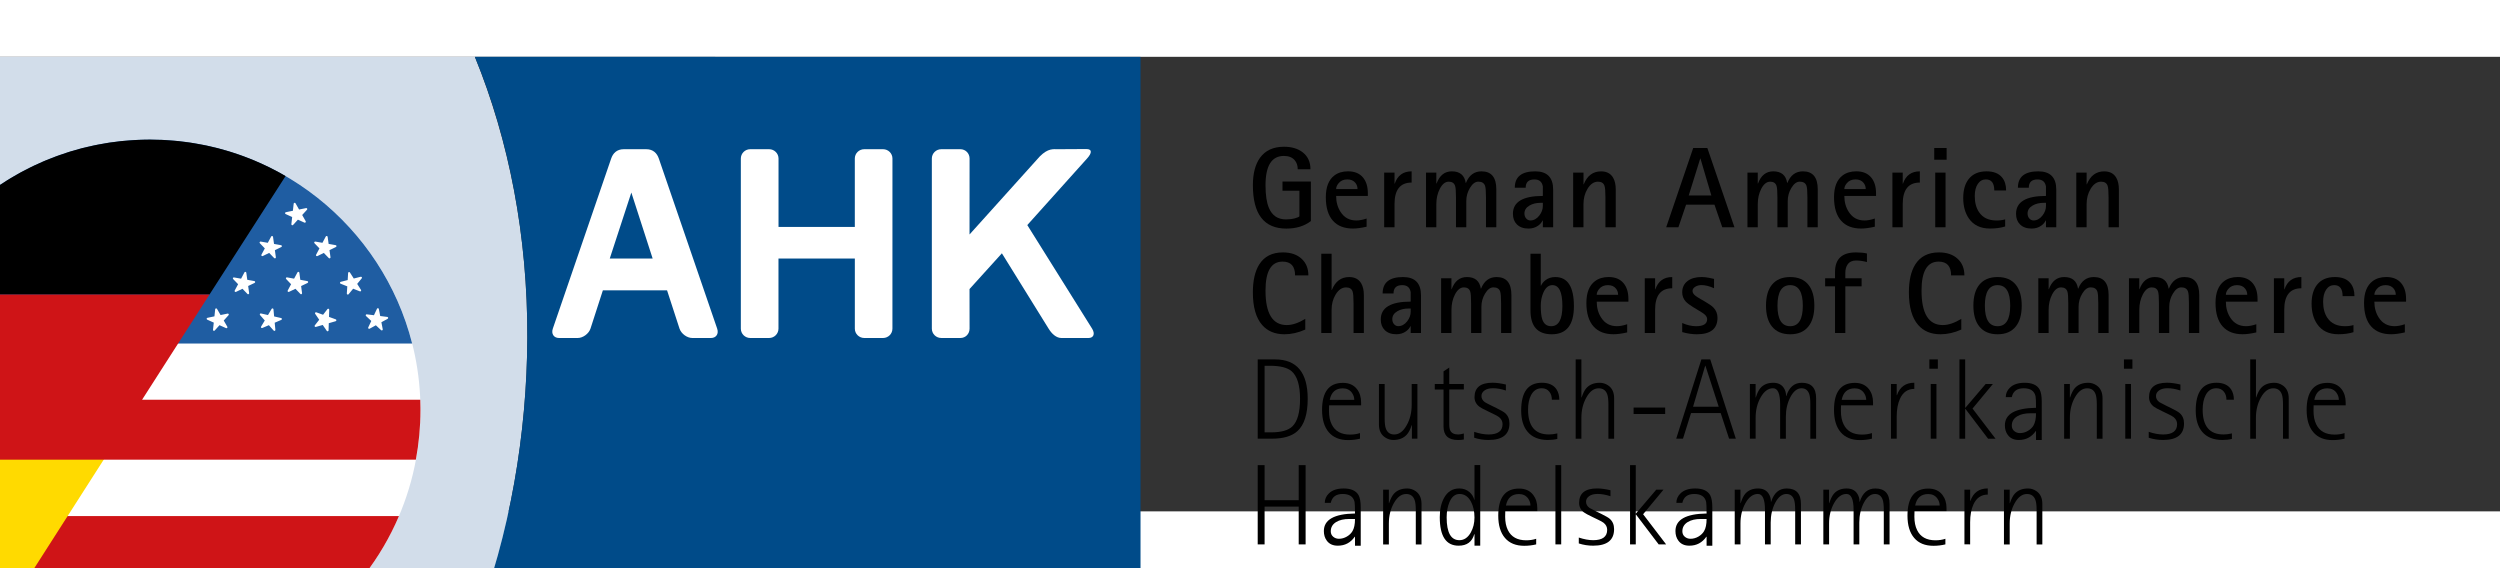 <?xml version="1.0" encoding="utf-8"?>
<!-- Generator: Adobe Illustrator 22.1.0, SVG Export Plug-In . SVG Version: 6.00 Build 0)  -->
<svg version="1.1" id="Vordergrund" xmlns="http://www.w3.org/2000/svg" xmlns:xlink="http://www.w3.org/1999/xlink" x="0px"
	 y="0px" viewBox="0 0 110 20" height="50" width="220" xml:space="preserve">
<rect x="0" y="0" width="110" height="20" fill="#333333" stroke="none"/>
<g>
	<path d="M57.679,5.489v1.738c-0.287,0.221-0.647,0.331-1.081,0.331c-0.981,0-1.471-0.636-1.471-1.908
		c0-0.513,0.104-0.916,0.313-1.207c0.234-0.324,0.586-0.486,1.057-0.486c0.335,0,0.609,0.081,0.82,0.244
		c0.229,0.178,0.343,0.427,0.343,0.748h-0.56c0-0.166-0.046-0.301-0.138-0.405c-0.107-0.122-0.263-0.183-0.469-0.183
		c-0.54,0-0.81,0.429-0.81,1.289c0,0.434,0.05,0.768,0.15,1c0.141,0.336,0.391,0.504,0.749,0.504c0.142,0,0.274-0.016,0.397-0.049
		c0.108-0.03,0.174-0.059,0.195-0.089V5.893H56.43V5.489H57.679z"/>
	<path d="M60.131,7.115v0.36c-0.234,0.054-0.435,0.081-0.603,0.081c-0.375,0-0.665-0.111-0.869-0.333
		c-0.216-0.235-0.323-0.583-0.323-1.044c0-0.448,0.125-0.767,0.375-0.958c0.161-0.122,0.363-0.183,0.605-0.183
		c0.285,0,0.503,0.09,0.654,0.27c0.143,0.17,0.215,0.402,0.215,0.698v0.116H58.79c0,0.271,0.066,0.507,0.198,0.707
		c0.16,0.248,0.389,0.372,0.689,0.372C59.808,7.202,59.96,7.173,60.131,7.115z M58.79,5.819h0.941c0-0.102-0.03-0.192-0.091-0.269
		c-0.081-0.104-0.2-0.156-0.358-0.156c-0.167,0-0.296,0.058-0.388,0.173C58.825,5.651,58.79,5.735,58.79,5.819z"/>
	<path d="M60.904,7.5V5.094h0.455V5.58h0.01c0.123-0.36,0.371-0.541,0.743-0.541v0.494c-0.502,0-0.753,0.315-0.753,0.945V7.5H60.904
		z"/>
	<path d="M62.745,7.5V5.094h0.454v0.481h0.01c0.132-0.357,0.356-0.536,0.671-0.536c0.354,0,0.558,0.17,0.612,0.509h0.01
		c0.137-0.339,0.365-0.509,0.684-0.509c0.435,0,0.652,0.264,0.652,0.792V7.5h-0.455V6.187c0-0.266-0.014-0.439-0.042-0.516
		c-0.043-0.118-0.141-0.178-0.294-0.178c-0.137,0-0.26,0.092-0.37,0.276c-0.107,0.178-0.16,0.37-0.16,0.578V7.5h-0.454V6.187
		c0-0.265-0.013-0.436-0.04-0.513c-0.041-0.12-0.134-0.18-0.279-0.18c-0.153,0-0.284,0.104-0.392,0.313
		c-0.102,0.198-0.153,0.421-0.153,0.671V7.5H62.745z"/>
	<path d="M67.885,7.5V7.202h-0.012c-0.04,0.087-0.104,0.163-0.195,0.227c-0.12,0.086-0.262,0.128-0.425,0.128
		c-0.219,0-0.389-0.062-0.511-0.185c-0.115-0.115-0.173-0.27-0.173-0.464c0-0.525,0.439-0.787,1.316-0.787V5.702
		c-0.036-0.205-0.16-0.307-0.37-0.307c-0.257,0-0.385,0.122-0.385,0.365h-0.479c0-0.481,0.3-0.721,0.898-0.721
		c0.527,0,0.79,0.269,0.79,0.807V7.5H67.885z M67.885,6.424h-0.091c-0.194,0-0.359,0.039-0.494,0.118
		c-0.15,0.087-0.225,0.204-0.225,0.35c0,0.091,0.026,0.165,0.078,0.222c0.052,0.058,0.113,0.086,0.184,0.086
		c0.15,0,0.28-0.072,0.392-0.215c0.104-0.133,0.156-0.276,0.156-0.427V6.424z"/>
	<path d="M69.219,7.5V5.094h0.455v0.516h0.01c0.153-0.38,0.407-0.57,0.763-0.57c0.247,0,0.425,0.095,0.533,0.284
		c0.075,0.133,0.113,0.303,0.113,0.509V7.5h-0.454V6.187c0-0.265-0.014-0.436-0.042-0.513c-0.041-0.12-0.137-0.18-0.287-0.18
		c-0.179,0-0.332,0.104-0.459,0.313c-0.119,0.196-0.178,0.42-0.178,0.671V7.5H69.219z"/>
	<path d="M73.312,7.5l1.189-3.488h0.622L76.316,7.5h-0.536l-0.343-0.995h-1.249L73.85,7.5H73.312z M74.81,4.476l-0.506,1.624h0.995
		L74.82,4.476H74.81z"/>
	<path d="M76.888,7.5V5.094h0.454v0.481h0.01c0.132-0.357,0.356-0.536,0.671-0.536c0.354,0,0.558,0.17,0.612,0.509h0.01
		c0.137-0.339,0.365-0.509,0.684-0.509c0.435,0,0.652,0.264,0.652,0.792V7.5h-0.455V6.187c0-0.266-0.014-0.439-0.042-0.516
		c-0.043-0.118-0.141-0.178-0.294-0.178c-0.137,0-0.26,0.092-0.37,0.276c-0.107,0.178-0.16,0.37-0.16,0.578V7.5h-0.454V6.187
		c0-0.265-0.013-0.436-0.04-0.513c-0.041-0.12-0.134-0.18-0.279-0.18c-0.153,0-0.284,0.104-0.392,0.313
		c-0.102,0.198-0.153,0.421-0.153,0.671V7.5H76.888z"/>
	<path d="M82.492,7.115v0.36c-0.234,0.054-0.435,0.081-0.603,0.081c-0.375,0-0.665-0.111-0.869-0.333
		c-0.216-0.235-0.323-0.583-0.323-1.044c0-0.448,0.125-0.767,0.375-0.958c0.161-0.122,0.363-0.183,0.605-0.183
		c0.285,0,0.503,0.09,0.654,0.27c0.143,0.17,0.215,0.402,0.215,0.698v0.116h-1.395c0,0.271,0.066,0.507,0.198,0.707
		c0.16,0.248,0.389,0.372,0.689,0.372C82.169,7.202,82.321,7.173,82.492,7.115z M81.151,5.819h0.941c0-0.102-0.03-0.192-0.091-0.269
		c-0.081-0.104-0.2-0.156-0.358-0.156c-0.167,0-0.296,0.058-0.388,0.173C81.186,5.651,81.151,5.735,81.151,5.819z"/>
	<path d="M83.266,7.5V5.094h0.454V5.58h0.01c0.123-0.36,0.371-0.541,0.743-0.541v0.494c-0.502,0-0.753,0.315-0.753,0.945V7.5H83.266
		z"/>
	<path d="M85.106,4.528V4.012h0.546v0.516H85.106z M85.15,7.5V5.094h0.454V7.5H85.15z"/>
	<path d="M88.227,7.152v0.313c-0.193,0.061-0.415,0.091-0.667,0.091c-0.418,0-0.729-0.15-0.933-0.449
		c-0.163-0.237-0.245-0.536-0.245-0.896c0-0.355,0.082-0.635,0.245-0.839c0.178-0.222,0.438-0.333,0.783-0.333
		c0.311,0,0.539,0.091,0.684,0.272c0.117,0.144,0.175,0.333,0.175,0.569h-0.521c0-0.324-0.123-0.486-0.37-0.486
		c-0.148,0-0.267,0.067-0.356,0.2c-0.089,0.133-0.133,0.311-0.133,0.532c0,0.289,0.064,0.528,0.193,0.715
		c0.164,0.24,0.419,0.36,0.763,0.36C87.991,7.202,88.119,7.185,88.227,7.152z"/>
	<path d="M90.023,7.5V7.202H90.01c-0.04,0.087-0.104,0.163-0.195,0.227c-0.12,0.086-0.262,0.128-0.425,0.128
		c-0.219,0-0.389-0.062-0.511-0.185c-0.115-0.115-0.173-0.27-0.173-0.464c0-0.525,0.439-0.787,1.316-0.787V5.702
		c-0.036-0.205-0.16-0.307-0.37-0.307c-0.257,0-0.385,0.122-0.385,0.365h-0.479c0-0.481,0.3-0.721,0.898-0.721
		c0.527,0,0.79,0.269,0.79,0.807V7.5H90.023z M90.023,6.424h-0.091c-0.194,0-0.359,0.039-0.494,0.118
		c-0.15,0.087-0.225,0.204-0.225,0.35c0,0.091,0.026,0.165,0.078,0.222c0.052,0.058,0.113,0.086,0.184,0.086
		c0.15,0,0.28-0.072,0.392-0.215c0.104-0.133,0.156-0.276,0.156-0.427V6.424z"/>
	<path d="M91.357,7.5V5.094h0.455v0.516h0.01c0.153-0.38,0.407-0.57,0.763-0.57c0.247,0,0.425,0.095,0.533,0.284
		c0.075,0.133,0.113,0.303,0.113,0.509V7.5h-0.454V6.187c0-0.265-0.014-0.436-0.042-0.513c-0.041-0.12-0.137-0.18-0.287-0.18
		c-0.179,0-0.332,0.104-0.459,0.313c-0.119,0.196-0.178,0.42-0.178,0.671V7.5H91.357z"/>
	<path d="M57.432,11.529v0.472c-0.308,0.138-0.613,0.207-0.916,0.207c-0.418,0-0.745-0.137-0.983-0.41
		c-0.272-0.313-0.407-0.79-0.407-1.432c0-0.52,0.093-0.929,0.279-1.227c0.222-0.355,0.569-0.533,1.042-0.533
		c0.35,0,0.626,0.095,0.827,0.284c0.196,0.181,0.294,0.424,0.294,0.728h-0.585c0-0.405-0.183-0.607-0.551-0.607
		c-0.5,0-0.75,0.425-0.75,1.274c0,1.012,0.312,1.518,0.936,1.518C56.862,11.803,57.134,11.712,57.432,11.529z"/>
	<path d="M58.136,12.151V8.663h0.455v1.597h0.01c0.153-0.38,0.407-0.57,0.763-0.57c0.247,0,0.425,0.095,0.533,0.284
		c0.075,0.133,0.113,0.303,0.113,0.509v1.669h-0.454v-1.313c0-0.265-0.014-0.436-0.042-0.513c-0.041-0.12-0.137-0.18-0.287-0.18
		c-0.179,0-0.332,0.104-0.459,0.313c-0.119,0.196-0.178,0.42-0.178,0.671v1.022H58.136z"/>
	<path d="M62.07,12.151v-0.299h-0.012c-0.039,0.087-0.104,0.163-0.195,0.227c-0.12,0.086-0.261,0.128-0.425,0.128
		c-0.219,0-0.389-0.062-0.511-0.185c-0.115-0.115-0.173-0.27-0.173-0.464c0-0.525,0.439-0.787,1.316-0.787v-0.418
		c-0.036-0.205-0.16-0.307-0.37-0.307c-0.257,0-0.385,0.122-0.385,0.365h-0.479c0-0.481,0.299-0.721,0.898-0.721
		c0.526,0,0.79,0.269,0.79,0.807v1.654H62.07z M62.07,11.075h-0.091c-0.194,0-0.359,0.039-0.494,0.118
		c-0.149,0.087-0.224,0.204-0.224,0.35c0,0.091,0.026,0.165,0.078,0.222c0.052,0.058,0.113,0.086,0.184,0.086
		c0.15,0,0.281-0.072,0.393-0.215c0.104-0.133,0.155-0.276,0.155-0.427V11.075z"/>
	<path d="M63.409,12.151V9.745h0.454v0.481h0.01c0.131-0.357,0.355-0.536,0.671-0.536c0.354,0,0.558,0.169,0.612,0.509h0.01
		C65.303,9.86,65.531,9.69,65.85,9.69c0.434,0,0.652,0.264,0.652,0.792v1.669h-0.454v-1.313c0-0.266-0.014-0.439-0.042-0.516
		c-0.043-0.118-0.141-0.178-0.294-0.178c-0.137,0-0.26,0.092-0.37,0.276c-0.107,0.178-0.16,0.37-0.16,0.578v1.153h-0.454v-1.313
		c0-0.265-0.013-0.436-0.039-0.513c-0.041-0.12-0.134-0.18-0.279-0.18c-0.153,0-0.284,0.104-0.392,0.313
		c-0.102,0.198-0.153,0.421-0.153,0.671v1.022H63.409z"/>
	<path d="M67.794,8.663v1.41h0.01c0.04-0.092,0.104-0.173,0.193-0.242c0.12-0.094,0.265-0.141,0.435-0.141
		c0.546,0,0.82,0.428,0.82,1.284c0,0.823-0.325,1.234-0.975,1.234c-0.624,0-0.936-0.35-0.936-1.052V8.663H67.794z M67.794,10.946
		c0,0.269,0.021,0.468,0.062,0.594c0.067,0.209,0.199,0.313,0.395,0.313c0.329,0,0.494-0.297,0.494-0.892
		c0-0.61-0.146-0.915-0.44-0.915c-0.168,0-0.299,0.108-0.395,0.325C67.833,10.545,67.794,10.737,67.794,10.946z"/>
	<path d="M71.596,11.766v0.36c-0.234,0.054-0.434,0.081-0.602,0.081c-0.375,0-0.665-0.111-0.869-0.333
		c-0.216-0.235-0.324-0.583-0.324-1.044c0-0.448,0.125-0.767,0.376-0.958c0.161-0.122,0.363-0.183,0.604-0.183
		c0.285,0,0.503,0.09,0.654,0.27c0.143,0.17,0.215,0.402,0.215,0.698v0.116h-1.394c0,0.271,0.066,0.507,0.198,0.707
		c0.16,0.248,0.389,0.372,0.689,0.372C71.274,11.853,71.425,11.824,71.596,11.766z M70.256,10.47h0.94
		c0-0.102-0.03-0.192-0.091-0.269c-0.081-0.104-0.2-0.155-0.358-0.155c-0.167,0-0.296,0.058-0.388,0.173
		C70.291,10.302,70.256,10.386,70.256,10.47z"/>
	<path d="M72.37,12.151V9.745h0.455v0.486h0.01c0.123-0.36,0.371-0.541,0.743-0.541v0.494c-0.502,0-0.753,0.315-0.753,0.945v1.022
		H72.37z"/>
	<path d="M74.82,10.655l0.192,0.111c0.183,0.105,0.308,0.193,0.375,0.262c0.122,0.125,0.183,0.276,0.183,0.452
		c0,0.485-0.302,0.728-0.906,0.728c-0.208,0-0.423-0.032-0.647-0.096v-0.4c0.212,0.094,0.416,0.141,0.608,0.141
		c0.327,0,0.49-0.103,0.49-0.309c0-0.079-0.044-0.154-0.131-0.225c-0.028-0.025-0.112-0.079-0.252-0.163l-0.235-0.143
		c-0.15-0.092-0.257-0.173-0.322-0.242c-0.106-0.117-0.158-0.254-0.158-0.41c0-0.212,0.08-0.378,0.239-0.499
		c0.153-0.115,0.358-0.173,0.615-0.173c0.099,0,0.206,0.011,0.321,0.034c0.074,0.017,0.149,0.033,0.225,0.049v0.41
		c-0.204-0.092-0.388-0.138-0.551-0.138c-0.104,0-0.194,0.024-0.272,0.071c-0.082,0.051-0.123,0.112-0.123,0.184
		c0,0.074,0.039,0.142,0.116,0.204C74.623,10.535,74.7,10.585,74.82,10.655z"/>
	<path d="M78.77,12.208c-0.354,0-0.623-0.115-0.807-0.346c-0.173-0.217-0.259-0.522-0.259-0.913c0-0.397,0.086-0.703,0.259-0.918
		c0.183-0.227,0.452-0.341,0.807-0.341c0.352,0,0.619,0.114,0.802,0.341c0.173,0.216,0.259,0.522,0.259,0.918
		c0,0.392-0.086,0.696-0.259,0.913C79.389,12.093,79.122,12.208,78.77,12.208z M78.209,10.951c0,0.601,0.186,0.902,0.56,0.902
		c0.37,0,0.555-0.301,0.555-0.902c0-0.603-0.185-0.905-0.555-0.905C78.396,10.046,78.209,10.347,78.209,10.951z"/>
	<path d="M80.741,12.151V10.1h-0.435V9.745h0.435V9.468c0-0.574,0.306-0.862,0.919-0.862c0.194,0,0.355,0.016,0.485,0.047v0.378
		c-0.166-0.046-0.327-0.069-0.481-0.069c-0.166,0-0.29,0.059-0.37,0.175c-0.066,0.095-0.099,0.216-0.099,0.36v0.247h0.716V10.1
		h-0.716v2.051H80.741z"/>
	<path d="M86.297,11.529v0.472c-0.308,0.138-0.613,0.207-0.916,0.207c-0.418,0-0.745-0.137-0.983-0.41
		c-0.271-0.313-0.407-0.79-0.407-1.432c0-0.52,0.093-0.929,0.279-1.227c0.222-0.355,0.57-0.533,1.042-0.533
		c0.35,0,0.626,0.095,0.827,0.284c0.196,0.181,0.294,0.424,0.294,0.728h-0.585c0-0.405-0.183-0.607-0.55-0.607
		c-0.5,0-0.751,0.425-0.751,1.274c0,1.012,0.312,1.518,0.936,1.518C85.728,11.803,85.999,11.712,86.297,11.529z"/>
	<path d="M87.895,12.208c-0.354,0-0.623-0.115-0.807-0.346c-0.173-0.217-0.259-0.522-0.259-0.913c0-0.397,0.086-0.703,0.259-0.918
		c0.183-0.227,0.452-0.341,0.807-0.341c0.352,0,0.62,0.114,0.802,0.341c0.173,0.216,0.259,0.522,0.259,0.918
		c0,0.392-0.086,0.696-0.259,0.913C88.515,12.093,88.247,12.208,87.895,12.208z M87.334,10.951c0,0.601,0.187,0.902,0.56,0.902
		c0.37,0,0.555-0.301,0.555-0.902c0-0.603-0.185-0.905-0.555-0.905C87.521,10.046,87.334,10.347,87.334,10.951z"/>
	<path d="M89.686,12.151V9.745h0.454v0.481h0.01c0.132-0.357,0.356-0.536,0.671-0.536c0.354,0,0.558,0.169,0.612,0.509h0.01
		C91.58,9.86,91.808,9.69,92.127,9.69c0.435,0,0.652,0.264,0.652,0.792v1.669h-0.455v-1.313c0-0.266-0.014-0.439-0.042-0.516
		c-0.043-0.118-0.141-0.178-0.294-0.178c-0.137,0-0.26,0.092-0.37,0.276c-0.107,0.178-0.16,0.37-0.16,0.578v1.153h-0.454v-1.313
		c0-0.265-0.013-0.436-0.04-0.513c-0.041-0.12-0.134-0.18-0.279-0.18c-0.153,0-0.284,0.104-0.392,0.313
		c-0.102,0.198-0.153,0.421-0.153,0.671v1.022H89.686z"/>
	<path d="M93.674,12.151V9.745h0.454v0.481h0.01c0.131-0.357,0.355-0.536,0.671-0.536c0.354,0,0.558,0.169,0.612,0.509h0.01
		c0.137-0.339,0.365-0.509,0.684-0.509c0.434,0,0.652,0.264,0.652,0.792v1.669h-0.454v-1.313c0-0.266-0.014-0.439-0.042-0.516
		c-0.043-0.118-0.141-0.178-0.294-0.178c-0.137,0-0.26,0.092-0.37,0.276c-0.107,0.178-0.16,0.37-0.16,0.578v1.153h-0.454v-1.313
		c0-0.265-0.013-0.436-0.039-0.513c-0.041-0.12-0.134-0.18-0.279-0.18c-0.153,0-0.284,0.104-0.392,0.313
		c-0.102,0.198-0.153,0.421-0.153,0.671v1.022H93.674z"/>
	<path d="M99.278,11.766v0.36c-0.234,0.054-0.434,0.081-0.602,0.081c-0.375,0-0.665-0.111-0.869-0.333
		c-0.216-0.235-0.324-0.583-0.324-1.044c0-0.448,0.125-0.767,0.376-0.958c0.161-0.122,0.363-0.183,0.604-0.183
		c0.285,0,0.503,0.09,0.654,0.27c0.143,0.17,0.215,0.402,0.215,0.698v0.116h-1.394c0,0.271,0.066,0.507,0.198,0.707
		c0.16,0.248,0.389,0.372,0.689,0.372C98.955,11.853,99.107,11.824,99.278,11.766z M97.938,10.47h0.94
		c0-0.102-0.03-0.192-0.091-0.269c-0.081-0.104-0.2-0.155-0.358-0.155c-0.167,0-0.296,0.058-0.388,0.173
		C97.972,10.302,97.938,10.386,97.938,10.47z"/>
	<path d="M100.052,12.151V9.745h0.455v0.486h0.01c0.123-0.36,0.371-0.541,0.743-0.541v0.494c-0.502,0-0.753,0.315-0.753,0.945v1.022
		H100.052z"/>
	<path d="M103.553,11.803v0.313c-0.192,0.061-0.414,0.091-0.666,0.091c-0.418,0-0.729-0.15-0.933-0.449
		c-0.163-0.237-0.244-0.536-0.244-0.896c0-0.355,0.081-0.635,0.244-0.839c0.178-0.222,0.439-0.333,0.783-0.333
		c0.311,0,0.539,0.091,0.684,0.272c0.117,0.144,0.175,0.333,0.175,0.569h-0.521c0-0.324-0.123-0.486-0.37-0.486
		c-0.148,0-0.266,0.067-0.355,0.2c-0.089,0.133-0.133,0.311-0.133,0.532c0,0.289,0.064,0.528,0.192,0.715
		c0.165,0.24,0.419,0.36,0.763,0.36C103.317,11.853,103.445,11.836,103.553,11.803z"/>
	<path d="M105.813,11.766v0.36c-0.234,0.054-0.435,0.081-0.603,0.081c-0.375,0-0.665-0.111-0.869-0.333
		c-0.216-0.235-0.323-0.583-0.323-1.044c0-0.448,0.125-0.767,0.375-0.958c0.161-0.122,0.363-0.183,0.605-0.183
		c0.285,0,0.503,0.09,0.654,0.27c0.143,0.17,0.215,0.402,0.215,0.698v0.116h-1.395c0,0.271,0.066,0.507,0.198,0.707
		c0.16,0.248,0.389,0.372,0.689,0.372C105.491,11.853,105.642,11.824,105.813,11.766z M104.473,10.47h0.941
		c0-0.102-0.03-0.192-0.091-0.269c-0.081-0.104-0.2-0.155-0.358-0.155c-0.167,0-0.296,0.058-0.388,0.173
		C104.507,10.302,104.473,10.386,104.473,10.47z"/>
	<path d="M55.339,16.802v-3.488h0.763c0.958,0,1.437,0.578,1.437,1.733c0,0.671-0.15,1.144-0.449,1.419
		c-0.244,0.224-0.62,0.336-1.128,0.336H55.339z M55.642,13.593v2.93h0.298c0.434,0,0.742-0.087,0.924-0.261
		c0.225-0.219,0.338-0.622,0.338-1.21c0-0.599-0.124-1.006-0.372-1.219c-0.187-0.16-0.508-0.239-0.961-0.239H55.642z"/>
	<path d="M59.84,16.555v0.247c-0.168,0.041-0.343,0.062-0.526,0.062c-0.369,0-0.651-0.115-0.848-0.346
		c-0.197-0.23-0.295-0.557-0.295-0.98c0-0.795,0.305-1.192,0.916-1.192c0.272,0,0.479,0.093,0.622,0.279
		c0.12,0.156,0.18,0.351,0.18,0.585v0.126H58.48c-0.004,0.058-0.005,0.14-0.005,0.247c0,0.232,0.04,0.429,0.119,0.589
		c0.146,0.3,0.416,0.45,0.807,0.45C59.562,16.622,59.708,16.6,59.84,16.555z M58.509,15.094h1.079c0-0.11-0.034-0.213-0.101-0.309
		c-0.094-0.131-0.229-0.198-0.405-0.198C58.766,14.588,58.575,14.757,58.509,15.094z"/>
	<path d="M62.124,16.802V16.21h-0.01c-0.06,0.183-0.131,0.32-0.214,0.412c-0.142,0.158-0.341,0.237-0.596,0.237
		c-0.129,0-0.25-0.039-0.363-0.116c-0.179-0.118-0.268-0.308-0.268-0.568v-1.78h0.252v1.52c0,0.199,0.018,0.348,0.054,0.445
		c0.063,0.171,0.186,0.257,0.37,0.257c0.211,0,0.392-0.134,0.543-0.403c0.148-0.26,0.222-0.559,0.222-0.897v-0.922h0.252v2.407
		H62.124z"/>
	<path d="M64.409,16.573v0.265c-0.076,0.015-0.161,0.022-0.257,0.022c-0.425,0-0.637-0.198-0.637-0.593v-1.629H63.13v-0.242h0.385
		V13.84l0.252-0.168v0.723h0.642v0.242h-0.642v1.525c0,0.13,0.016,0.227,0.049,0.289c0.059,0.11,0.174,0.166,0.346,0.166
		C64.228,16.617,64.31,16.602,64.409,16.573z"/>
	<path d="M65.641,15.356l0.207,0.101c0.194,0.096,0.32,0.169,0.378,0.22c0.127,0.112,0.19,0.263,0.19,0.454
		c0,0.485-0.307,0.728-0.92,0.728c-0.219,0-0.43-0.033-0.632-0.099v-0.259c0.232,0.077,0.443,0.116,0.632,0.116
		c0.411,0,0.617-0.152,0.617-0.456c0-0.122-0.053-0.225-0.158-0.31c-0.046-0.036-0.137-0.086-0.272-0.15l-0.202-0.097
		c-0.204-0.097-0.335-0.168-0.392-0.212c-0.14-0.11-0.21-0.249-0.21-0.415c0-0.425,0.264-0.637,0.792-0.637
		c0.165,0,0.361,0.026,0.588,0.079v0.264c-0.202-0.067-0.391-0.101-0.565-0.101c-0.161,0-0.287,0.033-0.376,0.099
		c-0.09,0.066-0.134,0.147-0.134,0.244c0,0.107,0.051,0.198,0.153,0.272C65.365,15.217,65.467,15.27,65.641,15.356z"/>
	<path d="M68.523,16.57v0.242c-0.12,0.031-0.258,0.047-0.414,0.047c-0.395,0-0.694-0.121-0.896-0.363
		c-0.188-0.222-0.281-0.533-0.281-0.933c0-0.815,0.303-1.222,0.911-1.222c0.299,0,0.514,0.097,0.644,0.291
		c0.082,0.127,0.123,0.279,0.123,0.457h-0.328c0-0.143-0.037-0.261-0.111-0.353c-0.08-0.102-0.191-0.153-0.333-0.153
		c-0.209,0-0.366,0.101-0.472,0.304c-0.087,0.166-0.131,0.379-0.131,0.637c0,0.728,0.306,1.092,0.916,1.092
		C68.263,16.617,68.387,16.601,68.523,16.57z"/>
	<path d="M69.329,16.802v-3.488h0.252v1.674h0.01c0.061-0.184,0.13-0.322,0.21-0.412c0.14-0.156,0.336-0.234,0.59-0.234
		c0.13,0,0.252,0.038,0.365,0.114c0.178,0.119,0.266,0.308,0.266,0.568v1.78h-0.252v-1.516c0-0.201-0.018-0.349-0.054-0.444
		c-0.064-0.173-0.189-0.259-0.375-0.259c-0.211,0-0.391,0.134-0.54,0.402c-0.147,0.26-0.22,0.559-0.22,0.896v0.921H69.329z"/>
	<path d="M71.878,15.716v-0.284h1.39v0.284H71.878z"/>
	<path d="M73.753,16.802l1.108-3.488h0.39l1.126,3.488H76.08l-0.37-1.128h-1.304l-0.355,1.128H73.753z M75.028,13.591l-0.533,1.804
		h1.128l-0.585-1.804H75.028z"/>
	<path d="M76.995,16.802v-2.407h0.252v0.593h0.01c0.056-0.183,0.123-0.32,0.2-0.412c0.135-0.156,0.324-0.234,0.565-0.234
		c0.204,0,0.356,0.071,0.455,0.212c0.074,0.105,0.111,0.23,0.111,0.373h0.01c0.122-0.39,0.35-0.585,0.684-0.585
		c0.418,0,0.627,0.227,0.627,0.681v1.78h-0.254v-1.516c0-0.201-0.016-0.349-0.047-0.444c-0.059-0.173-0.173-0.259-0.34-0.259
		c-0.191,0-0.355,0.13-0.492,0.39c-0.131,0.25-0.198,0.538-0.198,0.864v0.965h-0.252v-1.516c0-0.469-0.104-0.704-0.313-0.704
		c-0.212,0-0.394,0.134-0.545,0.402c-0.147,0.26-0.22,0.559-0.22,0.896v0.921H76.995z"/>
	<path d="M82.365,16.555v0.247c-0.168,0.041-0.343,0.062-0.526,0.062c-0.369,0-0.651-0.115-0.848-0.346
		c-0.197-0.23-0.295-0.557-0.295-0.98c0-0.795,0.305-1.192,0.916-1.192c0.272,0,0.479,0.093,0.622,0.279
		c0.12,0.156,0.18,0.351,0.18,0.585v0.126h-1.409c-0.004,0.058-0.005,0.14-0.005,0.247c0,0.232,0.04,0.429,0.119,0.589
		c0.146,0.3,0.416,0.45,0.807,0.45C82.087,16.622,82.233,16.6,82.365,16.555z M81.034,15.094h1.079c0-0.11-0.034-0.213-0.101-0.309
		c-0.094-0.131-0.229-0.198-0.405-0.198C81.291,14.588,81.1,14.757,81.034,15.094z"/>
	<path d="M83.203,16.802v-2.407h0.252v0.491h0.012c0.128-0.364,0.383-0.546,0.763-0.546v0.271c-0.288,0-0.498,0.144-0.63,0.432
		c-0.097,0.209-0.145,0.472-0.145,0.788v0.97H83.203z"/>
	<path d="M84.892,13.724v-0.41h0.373v0.41H84.892z M84.952,16.802v-2.407h0.252v2.407H84.952z"/>
	<path d="M86.216,16.802v-3.488h0.252v2.138l0.901-1.056h0.318l-0.896,1.081l1.012,1.326h-0.328l-0.997-1.313h-0.01v1.313H86.216z"
		/>
	<path d="M89.585,16.859v-0.395h-0.01c-0.183,0.263-0.432,0.395-0.748,0.395c-0.216,0-0.377-0.074-0.484-0.222
		c-0.086-0.115-0.128-0.256-0.128-0.422c0-0.5,0.457-0.758,1.37-0.772c0-0.278-0.007-0.449-0.021-0.511
		c-0.053-0.232-0.227-0.348-0.523-0.348c-0.292,0-0.466,0.13-0.523,0.39h-0.264c0-0.158,0.059-0.295,0.178-0.412
		c0.148-0.147,0.365-0.22,0.652-0.22c0.326,0,0.545,0.098,0.657,0.293c0.064,0.116,0.096,0.297,0.096,0.543v1.682H89.585z
		 M89.585,15.684h-0.252c-0.237,0-0.429,0.044-0.575,0.133c-0.16,0.097-0.239,0.234-0.239,0.41c0,0.099,0.035,0.178,0.106,0.239
		c0.071,0.06,0.154,0.09,0.252,0.09c0.123,0,0.241-0.033,0.353-0.099c0.107-0.063,0.189-0.142,0.245-0.237
		C89.548,16.095,89.585,15.916,89.585,15.684z"/>
	<path d="M90.822,16.802v-2.407h0.252v0.593h0.01c0.061-0.184,0.131-0.322,0.21-0.412c0.14-0.156,0.336-0.234,0.59-0.234
		c0.13,0,0.251,0.038,0.363,0.114c0.176,0.119,0.264,0.308,0.264,0.568v1.78h-0.252v-1.516c0-0.201-0.018-0.349-0.054-0.444
		c-0.063-0.173-0.186-0.259-0.37-0.259c-0.21,0-0.391,0.134-0.54,0.402c-0.146,0.26-0.22,0.559-0.22,0.896v0.921H90.822z"/>
	<path d="M93.453,13.724v-0.41h0.373v0.41H93.453z M93.512,16.802v-2.407h0.252v2.407H93.512z"/>
	<path d="M95.322,15.356l0.207,0.101c0.194,0.096,0.32,0.169,0.378,0.22c0.127,0.112,0.19,0.263,0.19,0.454
		c0,0.485-0.307,0.728-0.921,0.728c-0.219,0-0.429-0.033-0.632-0.099v-0.259c0.232,0.077,0.443,0.116,0.632,0.116
		c0.411,0,0.617-0.152,0.617-0.456c0-0.122-0.052-0.225-0.158-0.31c-0.046-0.036-0.137-0.086-0.272-0.15l-0.202-0.097
		c-0.204-0.097-0.335-0.168-0.393-0.212c-0.14-0.11-0.21-0.249-0.21-0.415c0-0.425,0.265-0.637,0.793-0.637
		c0.164,0,0.36,0.026,0.587,0.079v0.264c-0.202-0.067-0.391-0.101-0.565-0.101c-0.161,0-0.287,0.033-0.376,0.099
		c-0.09,0.066-0.134,0.147-0.134,0.244c0,0.107,0.051,0.198,0.153,0.272C95.045,15.217,95.148,15.27,95.322,15.356z"/>
	<path d="M98.204,16.57v0.242c-0.12,0.031-0.258,0.047-0.415,0.047c-0.395,0-0.693-0.121-0.896-0.363
		c-0.187-0.222-0.281-0.533-0.281-0.933c0-0.815,0.304-1.222,0.911-1.222c0.3,0,0.514,0.097,0.645,0.291
		c0.082,0.127,0.123,0.279,0.123,0.457h-0.328c0-0.143-0.037-0.261-0.111-0.353c-0.081-0.102-0.192-0.153-0.333-0.153
		c-0.209,0-0.366,0.101-0.471,0.304c-0.087,0.166-0.131,0.379-0.131,0.637c0,0.728,0.305,1.092,0.916,1.092
		C97.943,16.617,98.067,16.601,98.204,16.57z"/>
	<path d="M99.01,16.802v-3.488h0.252v1.674h0.01c0.061-0.184,0.131-0.322,0.21-0.412c0.14-0.156,0.336-0.234,0.59-0.234
		c0.13,0,0.252,0.038,0.365,0.114c0.178,0.119,0.267,0.308,0.267,0.568v1.78h-0.252v-1.516c0-0.201-0.018-0.349-0.054-0.444
		c-0.064-0.173-0.19-0.259-0.376-0.259c-0.21,0-0.391,0.134-0.541,0.402c-0.146,0.26-0.22,0.559-0.22,0.896v0.921H99.01z"/>
	<path d="M103.16,16.555v0.247c-0.168,0.041-0.343,0.062-0.525,0.062c-0.369,0-0.652-0.115-0.848-0.346
		c-0.197-0.23-0.295-0.557-0.295-0.98c0-0.795,0.306-1.192,0.916-1.192c0.272,0,0.479,0.093,0.622,0.279
		c0.12,0.156,0.18,0.351,0.18,0.585v0.126H101.8c-0.003,0.058-0.005,0.14-0.005,0.247c0,0.232,0.04,0.429,0.119,0.589
		c0.146,0.3,0.415,0.45,0.807,0.45C102.882,16.622,103.029,16.6,103.16,16.555z M101.83,15.094h1.079
		c0-0.11-0.034-0.213-0.101-0.309c-0.094-0.131-0.229-0.198-0.405-0.198C102.087,14.588,101.896,14.757,101.83,15.094z"/>
	<path d="M55.339,21.453v-3.488h0.303v1.545h1.501v-1.545h0.304v3.488h-0.304V19.79h-1.501v1.664H55.339z"/>
	<path d="M59.62,21.51v-0.395h-0.01c-0.183,0.263-0.432,0.395-0.748,0.395c-0.216,0-0.377-0.074-0.484-0.222
		c-0.086-0.115-0.128-0.256-0.128-0.422c0-0.5,0.456-0.758,1.37-0.772c0-0.278-0.007-0.449-0.02-0.511
		c-0.053-0.232-0.228-0.348-0.523-0.348c-0.292,0-0.466,0.13-0.523,0.39h-0.264c0-0.158,0.06-0.295,0.178-0.412
		c0.148-0.147,0.365-0.22,0.652-0.22c0.326,0,0.544,0.098,0.656,0.293c0.064,0.116,0.096,0.297,0.096,0.543v1.682H59.62z
		 M59.62,20.335h-0.252c-0.237,0-0.429,0.044-0.575,0.133c-0.16,0.097-0.239,0.234-0.239,0.41c0,0.099,0.036,0.178,0.106,0.238
		c0.071,0.06,0.155,0.09,0.252,0.09c0.123,0,0.241-0.033,0.353-0.099c0.107-0.063,0.188-0.142,0.244-0.237
		C59.583,20.746,59.62,20.567,59.62,20.335z"/>
	<path d="M60.858,21.453v-2.407h0.252v0.593h0.01c0.061-0.184,0.131-0.322,0.21-0.412c0.14-0.156,0.336-0.234,0.59-0.234
		c0.13,0,0.251,0.038,0.363,0.114c0.176,0.119,0.264,0.308,0.264,0.568v1.78h-0.252v-1.516c0-0.201-0.018-0.349-0.054-0.444
		c-0.063-0.173-0.186-0.259-0.37-0.259c-0.211,0-0.391,0.134-0.541,0.402c-0.147,0.26-0.22,0.559-0.22,0.896v0.921H60.858z"/>
	<path d="M64.878,21.51v-0.506h-0.01c-0.095,0.337-0.325,0.506-0.689,0.506c-0.553,0-0.829-0.418-0.829-1.254
		c0-0.342,0.064-0.627,0.192-0.854c0.152-0.273,0.374-0.41,0.667-0.41c0.176,0,0.326,0.054,0.449,0.16
		c0.105,0.092,0.175,0.205,0.21,0.338h0.01v-1.526h0.252v3.545H64.878z M63.653,20.267c0,0.667,0.187,1.001,0.56,1.001
		c0.209,0,0.377-0.115,0.504-0.343c0.107-0.193,0.16-0.41,0.16-0.652c0-0.274-0.051-0.506-0.153-0.697
		c-0.12-0.227-0.289-0.341-0.506-0.341c-0.194,0-0.343,0.121-0.444,0.363C63.694,19.789,63.653,20.012,63.653,20.267z"/>
	<path d="M67.592,21.206v0.247c-0.168,0.041-0.343,0.062-0.526,0.062c-0.369,0-0.651-0.115-0.848-0.346
		c-0.197-0.23-0.295-0.557-0.295-0.98c0-0.795,0.305-1.192,0.916-1.192c0.272,0,0.479,0.093,0.622,0.279
		c0.12,0.157,0.18,0.351,0.18,0.585v0.126h-1.409c-0.004,0.058-0.005,0.14-0.005,0.247c0,0.232,0.04,0.429,0.119,0.589
		c0.146,0.3,0.416,0.45,0.807,0.45C67.313,21.273,67.46,21.251,67.592,21.206z M66.261,19.745h1.079c0-0.11-0.034-0.213-0.101-0.309
		c-0.094-0.131-0.229-0.198-0.405-0.198C66.518,19.239,66.327,19.408,66.261,19.745z"/>
	<path d="M68.439,21.453v-3.488h0.254v3.488H68.439z"/>
	<path d="M70.245,20.007l0.207,0.101c0.194,0.096,0.32,0.169,0.378,0.22c0.127,0.112,0.19,0.263,0.19,0.454
		c0,0.485-0.307,0.728-0.921,0.728c-0.219,0-0.429-0.033-0.632-0.099v-0.259c0.232,0.077,0.443,0.116,0.632,0.116
		c0.411,0,0.617-0.152,0.617-0.456c0-0.122-0.052-0.226-0.158-0.31c-0.046-0.036-0.137-0.086-0.272-0.15l-0.202-0.097
		c-0.204-0.097-0.335-0.168-0.393-0.212c-0.14-0.11-0.21-0.249-0.21-0.415c0-0.425,0.264-0.637,0.793-0.637
		c0.164,0,0.36,0.026,0.587,0.079v0.264c-0.202-0.067-0.391-0.101-0.565-0.101c-0.161,0-0.287,0.033-0.376,0.099
		c-0.09,0.066-0.134,0.147-0.134,0.244c0,0.107,0.051,0.198,0.153,0.272C69.968,19.868,70.071,19.921,70.245,20.007z"/>
	<path d="M71.722,21.453v-3.488h0.252v2.138l0.901-1.057h0.318l-0.896,1.081l1.012,1.326h-0.328l-0.997-1.313h-0.01v1.313H71.722z"
		/>
	<path d="M75.09,21.51v-0.395h-0.01c-0.183,0.263-0.432,0.395-0.748,0.395c-0.216,0-0.377-0.074-0.484-0.222
		c-0.086-0.115-0.128-0.256-0.128-0.422c0-0.5,0.456-0.758,1.37-0.772c0-0.278-0.007-0.449-0.02-0.511
		c-0.053-0.232-0.228-0.348-0.523-0.348c-0.292,0-0.466,0.13-0.523,0.39H73.76c0-0.158,0.06-0.295,0.178-0.412
		c0.148-0.147,0.365-0.22,0.652-0.22c0.326,0,0.544,0.098,0.656,0.293c0.064,0.116,0.096,0.297,0.096,0.543v1.682H75.09z
		 M75.09,20.335h-0.252c-0.237,0-0.428,0.044-0.575,0.133c-0.16,0.097-0.239,0.234-0.239,0.41c0,0.099,0.036,0.178,0.106,0.238
		c0.071,0.06,0.155,0.09,0.252,0.09c0.123,0,0.241-0.033,0.353-0.099c0.107-0.063,0.188-0.142,0.244-0.237
		C75.053,20.746,75.09,20.567,75.09,20.335z"/>
	<path d="M76.328,21.453v-2.407h0.252v0.593h0.01c0.056-0.183,0.123-0.32,0.2-0.412c0.135-0.156,0.324-0.234,0.565-0.234
		c0.204,0,0.356,0.071,0.455,0.212c0.074,0.105,0.111,0.23,0.111,0.373h0.01c0.122-0.39,0.35-0.585,0.684-0.585
		c0.418,0,0.627,0.227,0.627,0.681v1.78h-0.254v-1.516c0-0.201-0.016-0.349-0.047-0.444c-0.059-0.173-0.173-0.259-0.34-0.259
		c-0.191,0-0.355,0.13-0.492,0.39c-0.131,0.25-0.198,0.538-0.198,0.864v0.965h-0.252v-1.516c0-0.469-0.104-0.704-0.313-0.704
		c-0.212,0-0.394,0.134-0.545,0.402c-0.147,0.26-0.22,0.559-0.22,0.896v0.921H76.328z"/>
	<path d="M80.227,21.453v-2.407h0.252v0.593h0.01c0.056-0.183,0.123-0.32,0.2-0.412c0.135-0.156,0.324-0.234,0.565-0.234
		c0.204,0,0.356,0.071,0.455,0.212c0.074,0.105,0.111,0.23,0.111,0.373h0.01c0.122-0.39,0.35-0.585,0.684-0.585
		c0.418,0,0.627,0.227,0.627,0.681v1.78h-0.254v-1.516c0-0.201-0.016-0.349-0.047-0.444c-0.059-0.173-0.173-0.259-0.34-0.259
		c-0.191,0-0.355,0.13-0.492,0.39c-0.131,0.25-0.198,0.538-0.198,0.864v0.965h-0.252v-1.516c0-0.469-0.104-0.704-0.313-0.704
		c-0.212,0-0.394,0.134-0.545,0.402c-0.147,0.26-0.22,0.559-0.22,0.896v0.921H80.227z"/>
	<path d="M85.597,21.206v0.247c-0.168,0.041-0.343,0.062-0.525,0.062c-0.369,0-0.652-0.115-0.848-0.346
		c-0.197-0.23-0.295-0.557-0.295-0.98c0-0.795,0.306-1.192,0.916-1.192c0.272,0,0.479,0.093,0.622,0.279
		c0.12,0.157,0.18,0.351,0.18,0.585v0.126h-1.409c-0.003,0.058-0.005,0.14-0.005,0.247c0,0.232,0.04,0.429,0.119,0.589
		c0.146,0.3,0.415,0.45,0.807,0.45C85.319,21.273,85.466,21.251,85.597,21.206z M84.267,19.745h1.079
		c0-0.11-0.034-0.213-0.101-0.309c-0.094-0.131-0.229-0.198-0.405-0.198C84.524,19.239,84.333,19.408,84.267,19.745z"/>
	<path d="M86.435,21.453v-2.407h0.252v0.491h0.012c0.128-0.364,0.383-0.546,0.763-0.546v0.271c-0.288,0-0.498,0.144-0.63,0.432
		c-0.097,0.209-0.146,0.472-0.146,0.788v0.97H86.435z"/>
	<path d="M88.174,21.453v-2.407h0.252v0.593h0.01c0.061-0.184,0.13-0.322,0.21-0.412c0.14-0.156,0.336-0.234,0.59-0.234
		c0.13,0,0.251,0.038,0.363,0.114c0.176,0.119,0.264,0.308,0.264,0.568v1.78h-0.252v-1.516c0-0.201-0.018-0.349-0.054-0.444
		c-0.063-0.173-0.186-0.259-0.37-0.259c-0.211,0-0.391,0.134-0.54,0.402c-0.147,0.26-0.22,0.559-0.22,0.896v0.921H88.174z"/>
	<path fill="#D2DDEA" d="M20.895,0H0v25l20.895,0c1.574-4.06,2.294-8.494,2.308-12.632C23.217,7.872,22.398,3.705,20.895,0z"/>
	<path fill="#004B89" d="M50.183,25l-29.288,0c1.547-4.017,2.286-8.373,2.307-12.632C23.222,7.964,22.418,3.672,20.894,0
		l29.289,0.002V25z"/>
	<path fill="#FFFFFF" d="M37.612,4.475c0-0.226,0.185-0.41,0.414-0.41h0.828c0.229,0,0.414,0.184,0.414,0.41l-0.001,7.486
		c0,0.227-0.185,0.411-0.414,0.411H38.03c-0.229,0-0.417-0.183-0.417-0.41V8.877h-3.36l0,3.084c0,0.227-0.185,0.411-0.414,0.411
		h-0.828c-0.229,0-0.414-0.184-0.414-0.411l0-7.486c0-0.226,0.185-0.41,0.414-0.41h0.83c0.229,0,0.414,0.184,0.414,0.41v3.011h3.357
		L37.612,4.475z"/>
	<path fill="#FFFFFF" d="M47.836,4.468c0.204-0.226,0.236-0.413-0.044-0.41l-1.225,0.007c-0.229,0-0.447-0.049-0.814,0.315
		l-3.094,3.437l0.002-3.342c0-0.226-0.176-0.41-0.404-0.41h-0.842c-0.229,0-0.414,0.184-0.414,0.41l0,7.485
		c0,0.227,0.185,0.411,0.414,0.411h0.845c0.229,0,0.401-0.184,0.401-0.411l-0.002-1.742l1.424-1.573l2.056,3.316
		c0.14,0.227,0.336,0.411,0.565,0.411h1.188c0.229,0,0.301-0.184,0.161-0.411l-2.852-4.558L47.836,4.468z"/>
	<path fill="#FFFFFF" d="M26.83,8.874h1.886l-0.937-2.902L26.83,8.874z M28.433,4.065c0.312,0,0.477,0.184,0.555,0.41l2.568,7.486
		c0.078,0.227-0.044,0.411-0.273,0.411h-0.822c-0.229,0-0.484-0.184-0.562-0.411l-0.548-1.685h-2.825l-0.545,1.685
		c-0.078,0.227-0.333,0.411-0.562,0.411h-0.822c-0.229,0-0.351-0.184-0.273-0.411l2.568-7.486c0.078-0.226,0.242-0.41,0.555-0.41
		H28.433z"/>
	<path fill="#FFFFFF" d="M13.831,25c2.838-2.176,4.67-5.599,4.67-9.452c0-6.576-5.33-11.905-11.906-11.905
		c-2.44,0-4.707,0.735-6.595,1.994V25H13.831z"/>
	<path fill="#CF1417" d="M17.554,20.206H0.6c0.396,0.93-0.702,1.798-0.094,2.588h15.532C16.646,22.004,17.158,21.136,17.554,20.206z
		"/>
	<path fill="#1F5DA2" d="M0,12.615h18.135c-1.306-5.157-5.977-8.973-11.54-8.973C4.156,3.643,1.888,4.377,0,5.635V12.615z"/>
	<path fill="#CF1417" d="M1.878,4.616C1.912,4.601,1.946,4.585,1.98,4.571C1.946,4.585,1.912,4.601,1.878,4.616z"/>
	<path fill="#CF1417" d="M1.343,4.863c0.056-0.027,0.113-0.055,0.17-0.082C1.455,4.808,1.399,4.836,1.343,4.863z"/>
	<path fill="#CF1417" d="M0.882,5.101C0.931,5.075,0.981,5.049,1.03,5.023C0.981,5.049,0.931,5.075,0.882,5.101z"/>
	<path fill="#CF1417" d="M0.307,5.439C0.361,5.406,0.415,5.372,0.47,5.339C0.415,5.372,0.361,5.406,0.307,5.439z"/>
	<path fill="#CF1417" d="M2.444,4.388C2.496,4.368,2.548,4.35,2.6,4.332C2.548,4.35,2.496,4.368,2.444,4.388z"/>
	<path fill="#CF1417" d="M2.957,4.211c0.05-0.016,0.101-0.033,0.152-0.049C3.058,4.178,3.008,4.195,2.957,4.211z"/>
	<path fill="#CF1417" d="M11.678,4.781c0.057,0.027,0.113,0.055,0.17,0.082C11.791,4.836,11.735,4.808,11.678,4.781z"/>
	<path fill="#CF1417" d="M12.161,5.024c0.049,0.026,0.099,0.051,0.147,0.078C12.26,5.075,12.21,5.049,12.161,5.024z"/>
	<path fill="#CF1417" d="M11.211,4.571c0.034,0.014,0.067,0.03,0.101,0.045C11.278,4.601,11.245,4.585,11.211,4.571z"/>
	<path fill="#CF1417" d="M10.591,4.332c0.052,0.018,0.104,0.036,0.155,0.056C10.694,4.368,10.642,4.35,10.591,4.332z"/>
	<path fill="#CF1417" d="M10.082,4.163c0.051,0.015,0.101,0.032,0.151,0.048C10.183,4.195,10.132,4.178,10.082,4.163z"/>
	<path d="M12.308,5.101c-0.049-0.026-0.098-0.052-0.147-0.078c-0.104-0.055-0.208-0.109-0.313-0.161
		c-0.056-0.027-0.113-0.055-0.17-0.082c-0.121-0.057-0.243-0.112-0.366-0.165c-0.034-0.015-0.067-0.03-0.101-0.045
		c-0.153-0.064-0.308-0.125-0.465-0.183c-0.052-0.02-0.104-0.038-0.155-0.056c-0.118-0.043-0.238-0.082-0.358-0.121
		c-0.05-0.016-0.1-0.032-0.151-0.048c-0.163-0.05-0.328-0.097-0.494-0.14C9.559,4.015,9.53,4.008,9.5,4.001
		c-0.142-0.036-0.286-0.069-0.43-0.1C9.017,3.891,8.965,3.88,8.912,3.87C8.773,3.842,8.633,3.817,8.492,3.795
		C8.455,3.788,8.418,3.782,8.381,3.776C8.206,3.75,8.03,3.728,7.854,3.709C7.81,3.705,7.765,3.701,7.72,3.697
		C7.581,3.684,7.44,3.673,7.299,3.665C7.247,3.662,7.195,3.659,7.144,3.656C6.962,3.648,6.779,3.643,6.595,3.643
		c-0.184,0-0.366,0.006-0.548,0.014C5.995,3.659,5.944,3.662,5.892,3.665C5.751,3.673,5.61,3.684,5.47,3.697
		C5.426,3.701,5.381,3.705,5.337,3.709C5.16,3.728,4.984,3.75,4.81,3.776C4.772,3.782,4.735,3.788,4.698,3.795
		c-0.141,0.022-0.28,0.048-0.419,0.075C4.226,3.88,4.173,3.891,4.12,3.902c-0.144,0.03-0.287,0.063-0.43,0.099
		C3.662,4.008,3.631,4.015,3.602,4.022c-0.166,0.043-0.33,0.09-0.493,0.14C3.058,4.178,3.008,4.195,2.957,4.211
		C2.838,4.25,2.718,4.289,2.6,4.332C2.548,4.35,2.496,4.368,2.444,4.388C2.288,4.446,2.133,4.507,1.98,4.571
		c-0.034,0.014-0.068,0.03-0.102,0.045C1.755,4.669,1.633,4.724,1.512,4.781c-0.057,0.027-0.113,0.055-0.17,0.082
		C1.238,4.915,1.134,4.969,1.03,5.023c-0.049,0.026-0.1,0.052-0.149,0.078C0.743,5.178,0.605,5.257,0.47,5.339
		C0.415,5.372,0.361,5.406,0.307,5.439C0.218,5.495,0.129,5.552,0.041,5.611C0.027,5.62,0.014,5.629,0,5.638v4.82h9.218
		c1.441-2.247,2.669-4.16,3.347-5.21C12.48,5.199,12.395,5.149,12.308,5.101z"/>
	<polygon fill="#FFFFFF" points="12.964,6.464 12.926,6.81 12.586,6.879 12.902,7.022 12.863,7.367 13.096,7.112 13.412,7.255 
		13.242,6.953 13.477,6.698 13.137,6.766 	"/>
	<path fill="#FFFFFF" d="M12.845,7.407c-0.017-0.007-0.028-0.026-0.025-0.044l0,0l0.035-0.314l-0.288-0.131
		C12.55,6.91,12.54,6.893,12.543,6.874l0,0c0.002-0.018,0.016-0.033,0.034-0.037l0,0l0.31-0.063l0.035-0.314
		c0.002-0.019,0.016-0.033,0.034-0.037l0,0c0.019-0.004,0.037,0.005,0.047,0.021l0,0l0.156,0.275l0.31-0.063
		c0.019-0.004,0.037,0.004,0.046,0.021l0,0c0.009,0.016,0.007,0.036-0.006,0.05l0,0l-0.213,0.233l0.155,0.275
		c0.009,0.016,0.007,0.037-0.006,0.05l0,0c-0.013,0.014-0.033,0.019-0.049,0.011l0,0l-0.288-0.131l-0.213,0.233
		c-0.008,0.009-0.02,0.014-0.032,0.014l0,0C12.857,7.411,12.851,7.409,12.845,7.407L12.845,7.407z M12.969,6.814
		c-0.002,0.019-0.016,0.034-0.034,0.037l0,0l-0.21,0.043l0.195,0.088c0.016,0.008,0.027,0.026,0.025,0.044l0,0L12.92,7.241
		l0.144-0.158c0.013-0.014,0.033-0.018,0.05-0.01l0,0l0.195,0.089l-0.106-0.187c-0.009-0.016-0.006-0.037,0.006-0.051l0,0
		l0.145-0.158l-0.21,0.043c-0.018,0.003-0.036-0.005-0.046-0.021l0,0l-0.106-0.187L12.969,6.814L12.969,6.814z M12.927,6.486
		l0.037-0.021L12.927,6.486L12.927,6.486z"/>
	<polygon fill="#FFFFFF" points="11.969,7.926 11.806,8.232 11.464,8.171 11.705,8.422 11.542,8.728 11.854,8.576 12.095,8.826 
		12.047,8.483 12.359,8.329 12.017,8.269 	"/>
	<path fill="#FFFFFF" d="M12.064,8.856l-0.22-0.228L11.56,8.766c-0.016,0.008-0.037,0.005-0.05-0.009l0,0
		c-0.013-0.013-0.015-0.033-0.007-0.05l0,0l0.149-0.278l-0.219-0.228c-0.013-0.014-0.016-0.034-0.007-0.05l0,0
		c0.009-0.016,0.028-0.026,0.046-0.022l0,0l0.311,0.055l0.149-0.278c0.009-0.017,0.027-0.026,0.045-0.022l0,0
		c0.019,0.003,0.033,0.018,0.036,0.036l0,0l0.044,0.313l0.311,0.055c0.018,0.004,0.032,0.018,0.035,0.036l0,0
		c0.003,0.019-0.007,0.037-0.024,0.045l0,0l-0.284,0.139l0.043,0.312c0.003,0.019-0.007,0.037-0.024,0.045l0,0
		c-0.006,0.003-0.012,0.004-0.019,0.004l0,0C12.084,8.869,12.072,8.864,12.064,8.856L12.064,8.856z M11.885,8.546l0.15,0.155
		l-0.03-0.213c-0.003-0.018,0.007-0.036,0.024-0.044l0,0l0.194-0.095L12.01,8.311c-0.018-0.003-0.032-0.018-0.035-0.036l0,0
		l-0.03-0.212l-0.101,0.189c-0.009,0.016-0.027,0.026-0.045,0.022l0,0l-0.212-0.038l0.149,0.156c0.012,0.013,0.016,0.034,0.007,0.05
		l0,0l-0.101,0.189l0.192-0.093c0.006-0.004,0.012-0.005,0.019-0.005l0,0C11.865,8.533,11.876,8.538,11.885,8.546L11.885,8.546z
		 M11.926,7.931l0.043-0.006L11.926,7.931L11.926,7.931z"/>
	<polygon fill="#FFFFFF" points="14.372,7.925 14.209,8.232 13.867,8.172 14.109,8.422 13.946,8.728 14.257,8.576 14.499,8.825 
		14.451,8.482 14.762,8.329 14.42,8.269 	"/>
	<path fill="#FFFFFF" d="M14.468,8.856l-0.22-0.227l-0.284,0.139c-0.017,0.007-0.037,0.004-0.05-0.009l0,0
		c-0.013-0.014-0.015-0.034-0.006-0.05l0,0l0.148-0.28l-0.219-0.227c-0.014-0.014-0.016-0.034-0.007-0.051l0,0
		c0.009-0.016,0.028-0.025,0.046-0.022l0,0l0.311,0.055l0.148-0.279c0.009-0.017,0.027-0.026,0.045-0.022l0,0
		c0.019,0.003,0.033,0.018,0.036,0.036l0,0l0.044,0.313l0.311,0.055c0.019,0.003,0.032,0.018,0.035,0.036l0,0
		c0.002,0.019-0.007,0.037-0.024,0.045l0,0l-0.284,0.139l0.044,0.312c0.003,0.018-0.007,0.037-0.023,0.045l0,0
		c-0.006,0.003-0.013,0.004-0.019,0.004l0,0C14.488,8.868,14.476,8.864,14.468,8.856L14.468,8.856z M14.288,8.546L14.438,8.7
		l-0.03-0.212c-0.002-0.018,0.007-0.037,0.024-0.045l0,0l0.193-0.095l-0.212-0.037c-0.019-0.003-0.033-0.018-0.036-0.037l0,0
		l-0.03-0.212l-0.101,0.19c-0.009,0.016-0.027,0.025-0.046,0.022l0,0L13.99,8.237l0.15,0.155c0.013,0.013,0.016,0.034,0.006,0.05
		l0,0l-0.1,0.189l0.192-0.093c0.006-0.004,0.012-0.005,0.019-0.005l0,0C14.269,8.533,14.28,8.538,14.288,8.546L14.288,8.546z
		 M14.329,7.931l0.043-0.006L14.329,7.931L14.329,7.931z"/>
	<polygon fill="#FFFFFF" points="13.129,9.503 12.964,9.81 12.623,9.747 12.862,9.999 12.698,10.303 13.01,10.154 13.249,10.404 
		13.203,10.062 13.517,9.911 13.176,9.848 	"/>
	<path fill="#FFFFFF" d="M13.218,10.434L13,10.206l-0.284,0.136c-0.017,0.008-0.036,0.004-0.05-0.009l0,0
		c-0.013-0.013-0.016-0.034-0.007-0.05l0,0l0.149-0.277l-0.218-0.23c-0.013-0.013-0.015-0.034-0.007-0.05l0,0
		c0.009-0.016,0.027-0.025,0.046-0.022l0,0l0.311,0.057l0.15-0.279c0.009-0.016,0.027-0.025,0.046-0.021l0,0
		c0.018,0.003,0.032,0.018,0.035,0.036l0,0l0.042,0.314l0.311,0.057c0.019,0.003,0.032,0.018,0.035,0.036l0,0
		c0.002,0.019-0.008,0.037-0.024,0.045l0,0l-0.286,0.137l0.042,0.312c0.003,0.018-0.007,0.036-0.024,0.045l0,0
		c-0.006,0.003-0.013,0.004-0.019,0.004l0,0C13.238,10.447,13.226,10.443,13.218,10.434L13.218,10.434z M13.041,10.124l0.149,0.155
		l-0.029-0.212c-0.003-0.019,0.008-0.036,0.024-0.045l0,0l0.194-0.093L13.168,9.89c-0.018-0.003-0.032-0.018-0.035-0.037l0,0
		L13.104,9.64l-0.102,0.19c-0.009,0.017-0.028,0.025-0.046,0.022l0,0l-0.212-0.039l0.149,0.157c0.012,0.013,0.015,0.034,0.007,0.05
		l0,0l-0.102,0.187l0.192-0.091c0.007-0.003,0.013-0.004,0.019-0.004l0,0C13.021,10.111,13.033,10.116,13.041,10.124L13.041,10.124z
		 M13.086,9.509l0.043-0.006L13.086,9.509L13.086,9.509z"/>
	<polygon fill="#FFFFFF" points="10.794,9.504 10.631,9.811 10.289,9.749 10.53,9.999 10.366,10.305 10.678,10.154 10.919,10.404 
		10.871,10.06 11.185,9.91 10.842,9.848 	"/>
	<path fill="#FFFFFF" d="M10.888,10.434l-0.219-0.228l-0.285,0.137c-0.016,0.008-0.036,0.005-0.05-0.009l0,0
		c-0.013-0.013-0.015-0.033-0.007-0.05l0,0l0.15-0.279l-0.219-0.227c-0.013-0.013-0.016-0.033-0.007-0.05l0,0
		c0.009-0.016,0.027-0.025,0.045-0.021l0,0l0.312,0.055l0.148-0.279c0.009-0.017,0.027-0.026,0.046-0.022l0,0
		c0.018,0.003,0.032,0.018,0.035,0.036l0,0l0.043,0.314l0.312,0.056c0.019,0.003,0.033,0.018,0.035,0.036l0,0
		c0.003,0.019-0.007,0.037-0.024,0.045l0,0l-0.284,0.136l0.043,0.314c0.003,0.019-0.007,0.036-0.024,0.045l0,0
		c-0.006,0.003-0.012,0.004-0.018,0.004l0,0C10.908,10.447,10.896,10.442,10.888,10.434L10.888,10.434z M10.709,10.124l0.149,0.155
		l-0.029-0.213c-0.003-0.019,0.007-0.037,0.024-0.045l0,0l0.193-0.092L10.834,9.89c-0.018-0.003-0.032-0.018-0.035-0.037l0,0
		l-0.03-0.212L10.669,9.83c-0.009,0.017-0.027,0.025-0.046,0.022l0,0l-0.211-0.037l0.148,0.153c0.013,0.014,0.016,0.034,0.007,0.05
		l0,0l-0.102,0.189l0.193-0.093c0.007-0.003,0.012-0.004,0.018-0.004l0,0C10.69,10.111,10.701,10.116,10.709,10.124L10.709,10.124z
		 M10.752,9.509l0.043-0.005L10.752,9.509L10.752,9.509z"/>
	<polygon fill="#FFFFFF" points="15.361,9.511 15.34,9.856 15.002,9.943 15.326,10.071 15.303,10.418 15.523,10.15 15.848,10.278 
		15.661,9.986 15.883,9.717 15.547,9.803 	"/>
	<path fill="#FFFFFF" d="M15.287,10.458c-0.017-0.007-0.028-0.025-0.027-0.043l0,0l0.021-0.315l-0.295-0.117
		c-0.018-0.007-0.029-0.024-0.027-0.043l0,0c0.001-0.019,0.014-0.034,0.032-0.039l0,0l0.307-0.078l0.019-0.314
		c0.001-0.019,0.014-0.034,0.032-0.039l0,0c0.018-0.004,0.037,0.003,0.047,0.019l0,0l0.17,0.266l0.307-0.078
		c0.018-0.004,0.037,0.004,0.047,0.019l0,0c0.01,0.016,0.009,0.036-0.003,0.05l0,0l-0.201,0.245l0.169,0.266
		c0.01,0.016,0.008,0.036-0.003,0.05l0,0c-0.012,0.014-0.031,0.019-0.049,0.012l0,0l-0.295-0.116l-0.201,0.244
		c-0.008,0.01-0.021,0.015-0.033,0.015l0,0C15.297,10.461,15.292,10.459,15.287,10.458L15.287,10.458z M15.382,9.859
		c-0.001,0.019-0.013,0.035-0.033,0.039l0,0l-0.209,0.053l0.201,0.08c0.018,0.007,0.028,0.024,0.027,0.042l0,0l-0.015,0.213
		l0.136-0.164c0.012-0.015,0.032-0.019,0.049-0.013l0,0l0.201,0.079l-0.115-0.181c-0.01-0.016-0.009-0.036,0.003-0.05l0,0
		l0.137-0.167l-0.209,0.054C15.539,9.85,15.52,9.842,15.51,9.826l0,0l-0.115-0.181L15.382,9.859L15.382,9.859z M15.324,9.534
		l0.037-0.023L15.324,9.534L15.324,9.534z"/>
	<polygon fill="#FFFFFF" points="9.512,11.111 9.475,11.454 9.135,11.526 9.453,11.668 9.415,12.014 9.648,11.755 9.966,11.898 
		9.793,11.597 10.026,11.338 9.685,11.41 	"/>
	<path fill="#FFFFFF" d="M9.398,12.054C9.38,12.046,9.37,12.028,9.372,12.01l0,0l0.034-0.315l-0.289-0.13
		c-0.016-0.008-0.027-0.026-0.025-0.044l0,0c0.002-0.018,0.015-0.033,0.034-0.037l0,0l0.309-0.065l0.033-0.313
		c0.002-0.018,0.016-0.034,0.034-0.037l0,0c0.018-0.004,0.037,0.004,0.046,0.021l0,0l0.157,0.272l0.31-0.065
		c0.018-0.004,0.037,0.005,0.046,0.021l0,0c0.009,0.016,0.007,0.036-0.005,0.05l0,0l-0.212,0.235l0.158,0.274
		c0.009,0.016,0.007,0.037-0.006,0.05l0,0c-0.012,0.014-0.032,0.018-0.05,0.011l0,0l-0.288-0.13l-0.212,0.235
		c-0.008,0.009-0.02,0.015-0.032,0.015l0,0C9.409,12.058,9.403,12.056,9.398,12.054L9.398,12.054z M9.518,11.459
		c-0.002,0.018-0.016,0.033-0.034,0.037l0,0L9.274,11.54l0.197,0.089c0.017,0.008,0.027,0.026,0.025,0.044l0,0l-0.023,0.214
		l0.144-0.16c0.012-0.015,0.032-0.018,0.049-0.01l0,0l0.196,0.088l-0.107-0.187c-0.009-0.016-0.007-0.037,0.006-0.05l0,0
		l0.144-0.161l-0.212,0.045c-0.018,0.004-0.037-0.004-0.046-0.021l0,0l-0.106-0.185L9.518,11.459L9.518,11.459z M9.475,11.132
		l0.038-0.021L9.475,11.132L9.475,11.132z"/>
	<polygon fill="#FFFFFF" points="16.627,11.104 16.48,11.418 16.135,11.374 16.389,11.613 16.241,11.926 16.544,11.759 
		16.799,11.997 16.733,11.656 17.038,11.488 16.693,11.444 	"/>
	<path fill="#FFFFFF" d="M16.769,12.028l-0.231-0.216l-0.276,0.152c-0.016,0.009-0.036,0.007-0.05-0.007l0,0
		c-0.013-0.013-0.018-0.033-0.01-0.049l0,0l0.135-0.286l-0.232-0.217c-0.014-0.013-0.018-0.033-0.01-0.05l0,0
		c0.007-0.017,0.026-0.027,0.044-0.024l0,0l0.315,0.039l0.133-0.285c0.008-0.017,0.026-0.027,0.045-0.025l0,0
		c0.019,0.002,0.033,0.016,0.037,0.034l0,0l0.06,0.311l0.314,0.04c0.018,0.003,0.033,0.016,0.037,0.035l0,0
		c0.003,0.018-0.006,0.037-0.022,0.046l0,0l-0.277,0.153l0.06,0.309c0.004,0.019-0.005,0.037-0.021,0.046l0,0
		c-0.007,0.004-0.014,0.006-0.021,0.006l0,0C16.788,12.04,16.777,12.036,16.769,12.028L16.769,12.028z M16.573,11.728l0.158,0.147
		l-0.041-0.21c-0.004-0.018,0.005-0.037,0.021-0.046l0,0l0.189-0.105l-0.213-0.027c-0.019-0.003-0.033-0.016-0.037-0.035l0,0
		l-0.041-0.21l-0.09,0.194c-0.008,0.017-0.025,0.027-0.044,0.025l0,0l-0.214-0.027l0.158,0.148c0.014,0.013,0.018,0.033,0.009,0.05
		l0,0l-0.091,0.193l0.186-0.102c0.007-0.004,0.013-0.006,0.021-0.006l0,0C16.555,11.716,16.565,11.72,16.573,11.728L16.573,11.728z
		 M16.585,11.112l0.042-0.008L16.585,11.112L16.585,11.112z"/>
	<polygon fill="#FFFFFF" points="14.444,11.125 14.231,11.401 13.904,11.282 14.1,11.571 13.886,11.843 14.218,11.748 
		14.415,12.035 14.425,11.689 14.759,11.592 14.433,11.473 	"/>
	<path fill="#FFFFFF" d="M14.379,12.059L14.2,11.798l-0.303,0.087c-0.018,0.006-0.037-0.002-0.048-0.017l0,0
		c-0.01-0.016-0.01-0.036,0.002-0.051l0,0l0.194-0.248l-0.178-0.262c-0.01-0.015-0.01-0.036,0.002-0.051l0,0
		c0.011-0.015,0.031-0.02,0.049-0.014l0,0l0.297,0.108l0.193-0.25c0.012-0.015,0.031-0.021,0.049-0.014l0,0
		c0.017,0.006,0.029,0.023,0.029,0.042l0,0l-0.01,0.316l0.297,0.107c0.017,0.007,0.029,0.023,0.028,0.042l0,0
		c-0.001,0.018-0.013,0.035-0.031,0.04l0,0l-0.304,0.088l-0.009,0.314c0,0.019-0.013,0.035-0.031,0.04l0,0
		c-0.004,0.001-0.008,0.001-0.011,0.001l0,0C14.401,12.077,14.387,12.071,14.379,12.059L14.379,12.059z M14.254,11.723l0.122,0.178
		l0.006-0.214c0.001-0.018,0.014-0.035,0.032-0.04l0,0l0.207-0.06l-0.203-0.073c-0.018-0.006-0.029-0.024-0.029-0.042l0,0
		l0.007-0.215l-0.131,0.17c-0.012,0.015-0.031,0.021-0.049,0.014l0,0l-0.203-0.074l0.121,0.179c0.01,0.016,0.01,0.036-0.002,0.05
		l0,0l-0.132,0.168l0.205-0.058c0.004-0.001,0.008-0.002,0.012-0.002l0,0C14.232,11.704,14.246,11.711,14.254,11.723L14.254,11.723z
		"/>
	<polygon fill="#FFFFFF" points="11.989,11.111 11.813,11.41 11.473,11.332 11.703,11.596 11.524,11.891 11.842,11.755 
		12.072,12.016 12.04,11.672 12.36,11.534 12.021,11.457 	"/>
	<path fill="#FFFFFF" d="M12.04,12.045l-0.209-0.237l-0.29,0.123c-0.017,0.008-0.037,0.003-0.049-0.011l0,0
		c-0.013-0.014-0.014-0.034-0.004-0.05l0,0l0.162-0.269l-0.209-0.239c-0.012-0.014-0.015-0.034-0.005-0.05l0,0
		c0.009-0.016,0.028-0.024,0.046-0.02l0,0l0.309,0.07l0.161-0.272c0.01-0.016,0.028-0.024,0.046-0.02l0,0
		c0.019,0.004,0.032,0.02,0.034,0.038l0,0l0.029,0.315l0.308,0.071c0.019,0.004,0.032,0.019,0.034,0.038l0,0
		c0.002,0.019-0.009,0.036-0.026,0.043l0,0l-0.291,0.125l0.03,0.313c0.002,0.019-0.009,0.036-0.026,0.044l0,0
		c-0.005,0.002-0.011,0.004-0.018,0.004l0,0C12.061,12.059,12.049,12.054,12.04,12.045L12.04,12.045z M11.874,11.727l0.143,0.161
		l-0.02-0.213c-0.002-0.019,0.008-0.036,0.026-0.043l0,0l0.198-0.085l-0.211-0.048c-0.018-0.004-0.031-0.019-0.033-0.037l0,0
		l-0.02-0.214l-0.109,0.184c-0.01,0.017-0.028,0.025-0.047,0.02l0,0l-0.211-0.048l0.143,0.163c0.012,0.014,0.014,0.034,0.004,0.051
		l0,0L11.63,11.8l0.196-0.084c0.005-0.002,0.011-0.004,0.016-0.004l0,0C11.854,11.712,11.866,11.718,11.874,11.727L11.874,11.727z
		 M11.946,11.115l0.043-0.004L11.946,11.115L11.946,11.115z"/>
	<path fill="#FFDA00" d="M0,17.619v7.238c0.022-0.034,0.043-0.067,0.066-0.103c0.807-1.262,2.577-4.028,4.565-7.135H0z"/>
	<path fill="#CF1417" d="M18.499,15.418L18.499,15.418c-0.001-0.11-0.004-0.22-0.007-0.329H6.251
		c1.016-1.587,2.036-3.178,2.967-4.631H0v7.268h18.298c0.131-0.706,0.202-1.434,0.202-2.178
		C18.501,15.504,18.5,15.461,18.499,15.418z"/>
	<path fill="#CF1417" d="M13.846,25c0.105-0.081,0.21-0.162,0.312-0.247H0.066C0.043,24.789,0.022,24.823,0,24.857V25H13.846z"/>
</g>
</svg>
